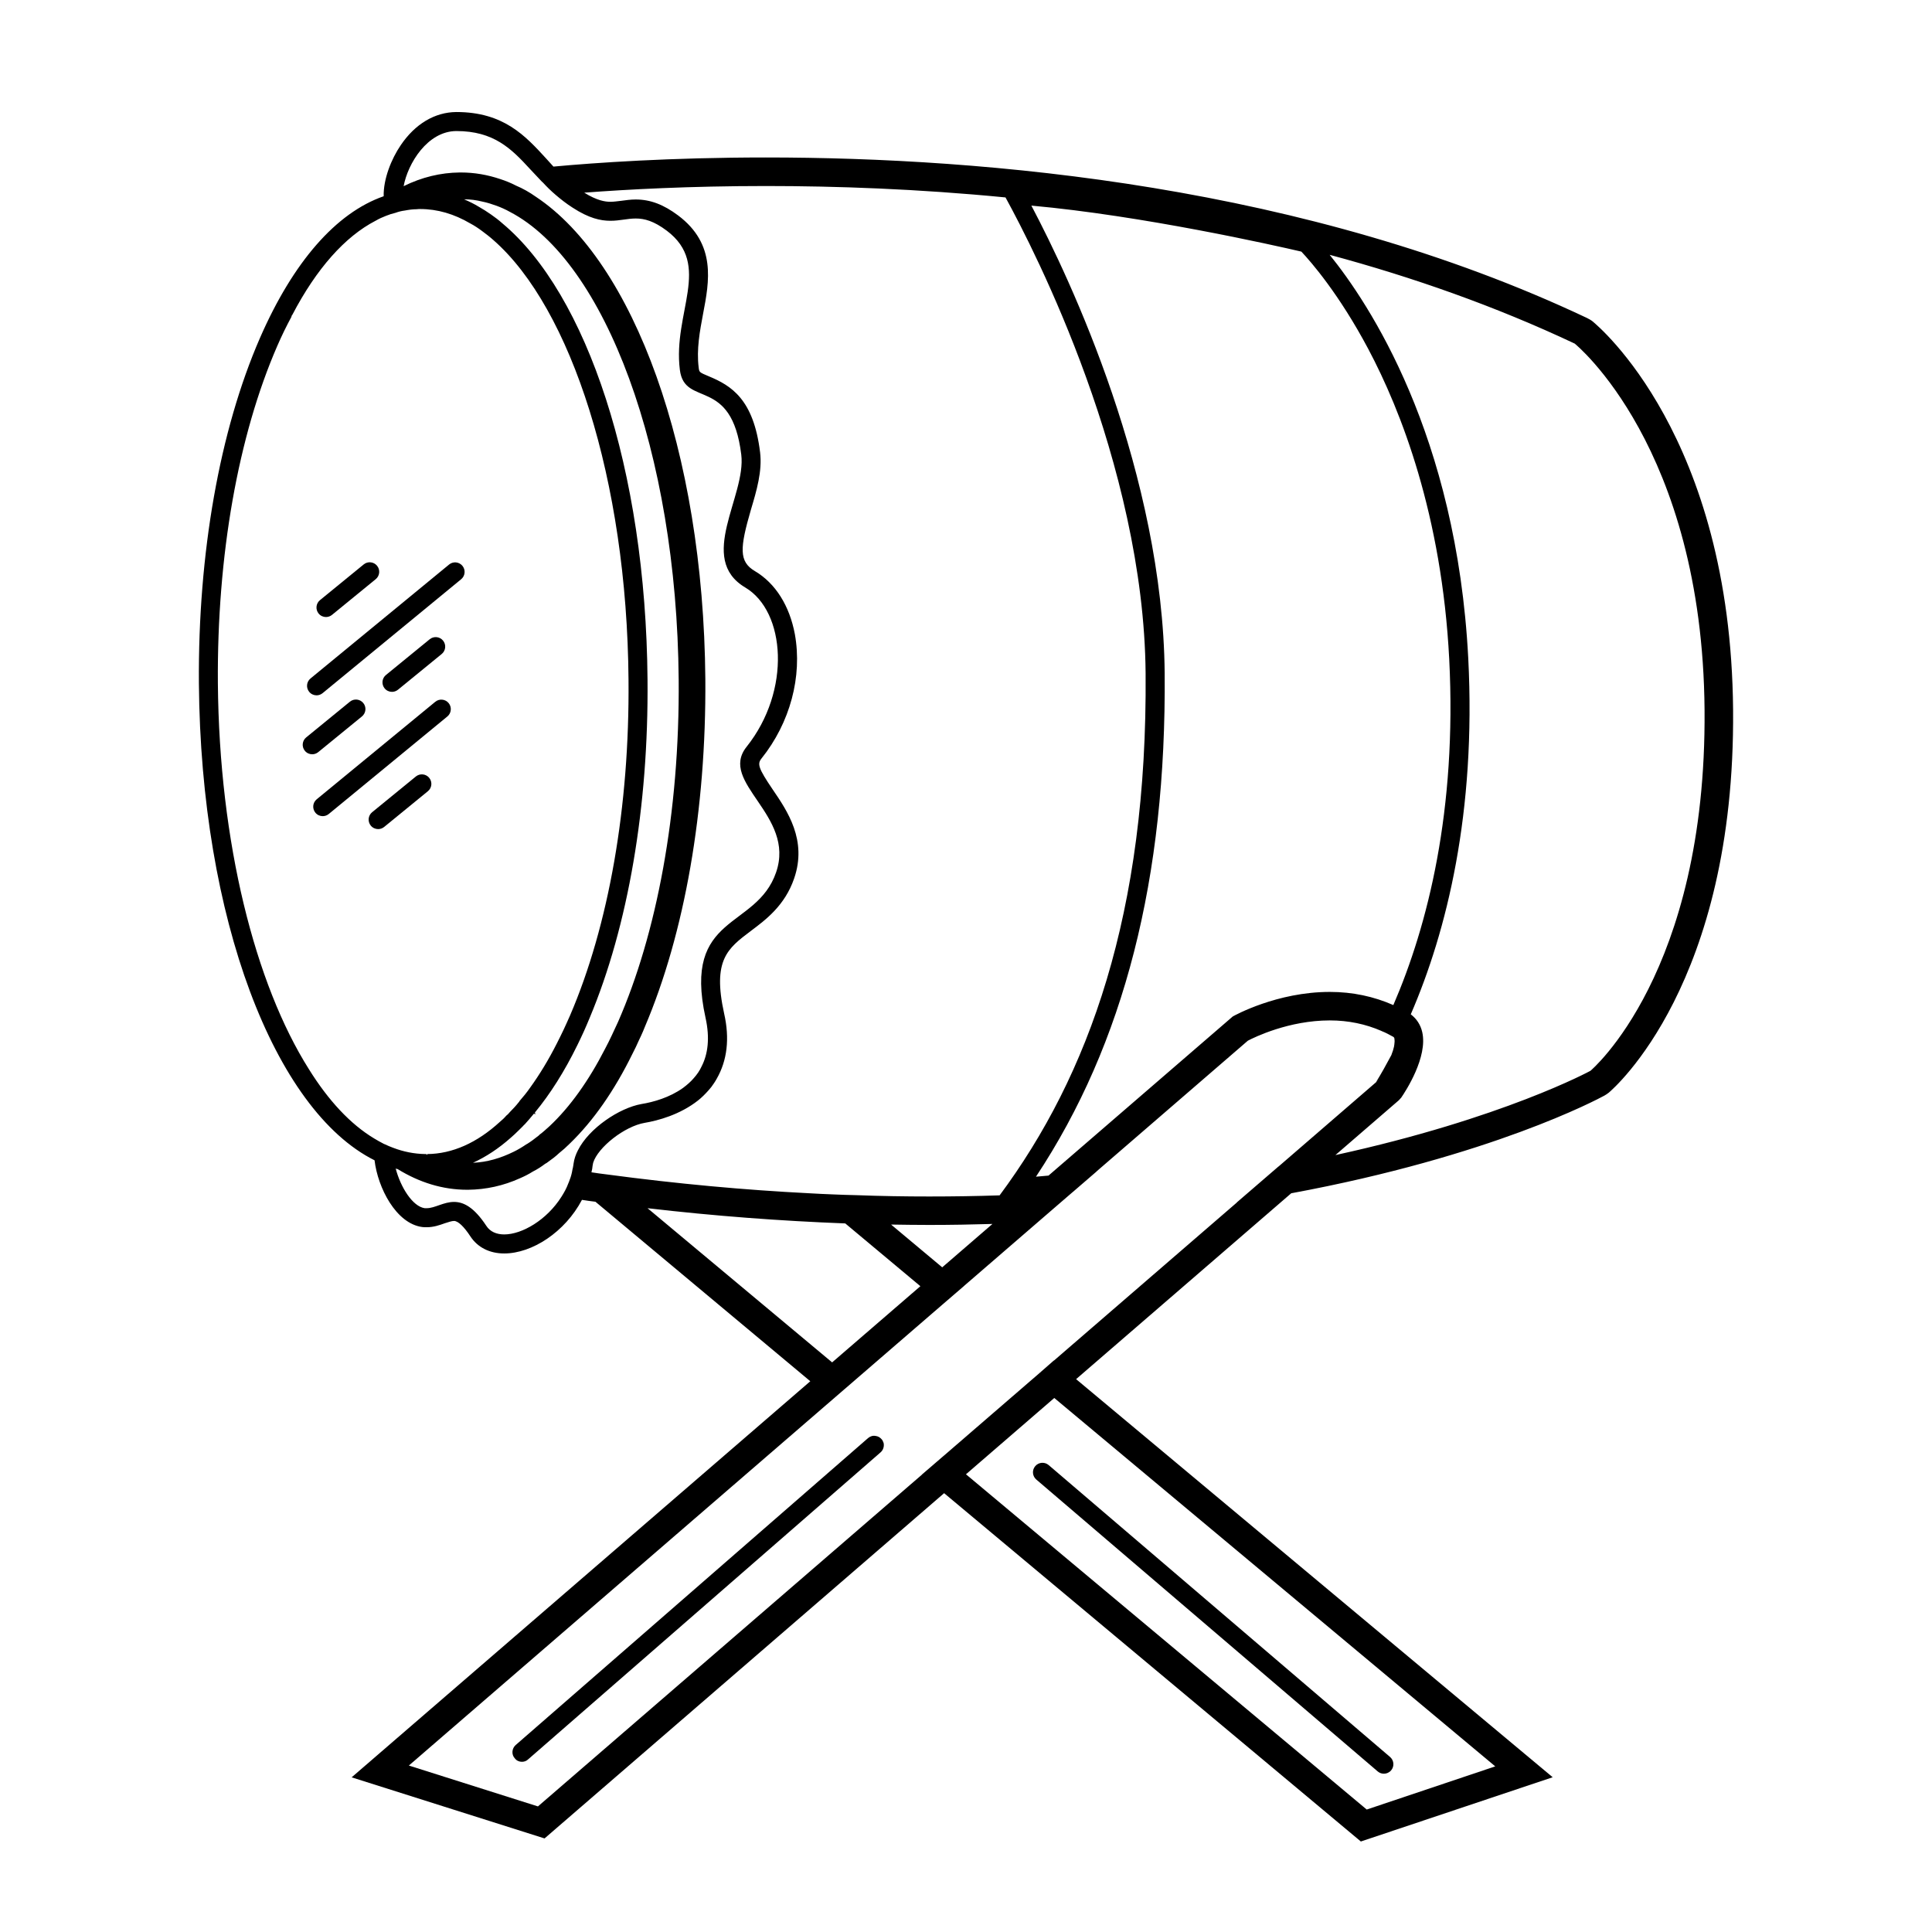 <?xml version="1.0" encoding="UTF-8"?>
<!-- Uploaded to: ICON Repo, www.svgrepo.com, Generator: ICON Repo Mixer Tools -->
<svg fill="#000000" width="800px" height="800px" version="1.1" viewBox="144 144 512 512" xmlns="http://www.w3.org/2000/svg">
 <g>
  <path d="m566.05 229.16c-0.453-0.352-1.008-0.656-1.512-0.906-74.414-35.168-159.41-42.523-217.59-42.523-25.492 0-45.344 1.41-56.277 2.418-0.656-0.707-1.258-1.41-1.914-2.117-5.543-6.047-11.285-12.344-23.832-12.344-5.691 0.051-10.883 3.125-14.711 8.766-2.519 3.68-4.637 9.02-4.535 13.551-12.594 4.383-23.98 17.383-32.797 37.586-10.68 24.535-16.426 57.031-16.172 91.492 0.504 62.371 20.051 113.16 46.551 126.41 0.855 7.254 5.691 16.777 12.645 17.684 0.402 0.051 0.754 0.051 1.16 0.051 1.863 0 3.426-0.555 4.836-1.059 0.957-0.301 1.812-0.605 2.418-0.605 1.059 0 2.621 1.461 4.332 4.082 1.914 2.922 5.09 4.535 8.969 4.535 7.406 0 16.121-5.691 20.605-14.207 1.211 0.203 2.418 0.352 3.578 0.504l56.934 47.566-121.55 104.97 51.125 16.188 105.89-91.496 110.44 92.309 50.836-17.027-126.3-105.5 57.012-49.258c53.109-9.836 81.223-24.93 82.938-25.855 0.402-0.203 0.805-0.504 1.211-0.805 1.359-1.16 33.555-28.918 32.949-101.47-0.609-72.551-35.773-101.72-37.234-102.93zm-77.184-18.488c2.57 2.719 10.027 11.285 17.734 25.797 8.715 16.426 19.496 44.031 21.461 82.223 2.035 40.102-5.691 70.562-14.812 91.664-5.176-2.281-10.809-3.488-16.832-3.488-14.02 0-25.258 6.242-25.723 6.508l-48.828 42.168c-1.113 0.098-2.211 0.195-3.324 0.293 23.375-35.316 34.562-79.098 34.109-133.46-0.465-52.203-24.898-104.15-35.328-123.89 29.473 2.668 64.188 10.477 71.543 12.191zm-242.94 236.54h-0.051c-0.102-0.051-0.152-0.051-0.203-0.102-0.855-0.453-1.715-0.906-2.519-1.41-6.297-3.777-12.141-10.078-17.281-18.34-14.258-22.57-23.781-60.004-24.133-102.32-0.25-33.754 5.34-65.496 15.77-89.426 1.16-2.672 2.418-5.238 3.727-7.656 0-0.203 0.102-0.402 0.25-0.555 6.398-12.242 13.957-20.707 22.016-24.887 0.051 0 0.051-0.051 0.102-0.051 0.855-0.504 1.762-0.906 2.672-1.258 0.855-0.352 1.664-0.605 2.519-0.805 0.805-0.301 1.664-0.504 2.469-0.605 1.059-0.203 2.117-0.352 3.176-0.352 0.301-0.051 0.605-0.051 0.906-0.051 4.586 0 9.02 1.309 13.301 3.828 1.059 0.555 2.117 1.258 3.125 2.016 1.008 0.754 2.016 1.512 3.023 2.418 20.504 17.984 35.367 63.43 35.77 116.53 0.301 33.555-5.238 65.094-15.516 88.973-0.051 0.152-0.152 0.301-0.203 0.453-0.504 1.109-0.957 2.168-1.461 3.223-0.605 1.258-1.211 2.519-1.812 3.68-2.215 4.383-4.586 8.262-7.055 11.688-0.906 1.309-1.863 2.469-2.871 3.629 0 0.102-0.102 0.203-0.203 0.301-0.707 0.906-1.512 1.762-2.316 2.57-0.25 0.301-0.555 0.656-0.957 0.957-0.504 0.605-1.109 1.16-1.715 1.664-6.047 5.543-12.594 8.465-19.246 8.516v0.203c-0.102 0-0.152-0.051-0.203-0.102v-0.102h-0.301c-2.922-0.051-5.742-0.605-8.516-1.664-0.75-0.258-1.508-0.609-2.262-0.961zm39.852-8.414c4.031-4.887 7.809-10.832 11.234-17.836 0.555-1.16 1.16-2.367 1.715-3.629 0.25-0.555 0.504-1.16 0.754-1.715 0.25-0.656 0.555-1.258 0.805-1.914 10.176-24.285 15.617-56.023 15.316-89.578-0.453-55.773-16.121-102.32-38.492-120.96-0.957-0.855-1.965-1.613-2.973-2.316-1.059-0.754-2.117-1.41-3.176-2.016-1.309-0.805-2.672-1.461-3.981-2.016 1.613 0 3.273 0.203 4.836 0.605 1.258 0.25 2.519 0.656 3.777 1.109 1.211 0.453 2.367 0.957 3.527 1.613 25.191 13.098 44.234 63.531 44.738 123.89 0.301 35.469-5.894 67.562-16.07 90.785-0.555 1.211-1.109 2.418-1.664 3.578-0.555 1.211-1.16 2.367-1.762 3.527-4.332 8.465-9.32 15.469-14.762 20.555-0.906 0.805-1.762 1.613-2.672 2.266-0.051 0.102-0.152 0.203-0.25 0.25-1.008 0.805-2.016 1.562-3.074 2.215h-0.051c-1.109 0.754-2.266 1.461-3.426 2.016-3.477 1.715-7.055 2.769-10.781 2.922 3.426-1.562 6.801-3.777 10.027-6.648 0.352-0.301 0.656-0.605 1.008-0.906 0.754-0.707 1.512-1.461 2.266-2.215 0.102-0.152 0.25-0.301 0.402-0.402 0.805-0.906 1.664-1.863 2.469-2.871l0.352 0.25c-0.043-0.148-0.094-0.352-0.094-0.551zm11.387 10.023c-0.605 1.16-1.008 2.367-1.16 3.527 0 0.102-0.051 0.25-0.051 0.352-0.051 0.453-0.152 0.855-0.25 1.258-0.152 0.957-0.402 1.914-0.754 2.769-0.102 0.301-0.203 0.605-0.352 0.906-0.453 1.258-1.109 2.418-1.812 3.527-3.879 6.144-10.43 9.977-15.164 9.977-2.016 0-3.727-0.707-4.734-2.266-3.324-5.039-6.098-6.348-8.566-6.348-2.769 0-5.09 1.664-7.254 1.664h-0.504c-3.223-0.453-6.398-5.543-7.707-10.531 0.152 0.102 0.301 0.152 0.504 0.152 5.793 3.578 11.992 5.492 18.438 5.492h0.25c4.734-0.051 9.371-1.059 13.805-3.074 1.16-0.504 2.266-1.059 3.375-1.762 1.109-0.555 2.215-1.258 3.273-2.066 0.25-0.102 0.453-0.25 0.707-0.453 1.008-0.707 2.016-1.461 2.973-2.367 0.957-0.754 1.914-1.613 2.871-2.57 6.144-5.945 11.738-13.906 16.574-23.781 0.605-1.16 1.16-2.316 1.664-3.477 0.402-0.805 0.754-1.613 1.109-2.418 0.152-0.352 0.301-0.707 0.453-1.109 10.629-24.938 16.324-57.637 16.07-92.246-0.504-60.609-19.043-110.64-44.891-127.82-1.715-1.211-3.477-2.215-5.289-2.973-1.359-0.707-2.719-1.258-4.133-1.715-3.426-1.16-6.902-1.762-10.48-1.762h-0.301c-5.09 0.051-10.078 1.258-14.863 3.629 1.109-5.996 6.297-14.559 13.957-14.609 9.926 0 14.559 4.637 19.547 10.078 1.059 1.109 2.117 2.266 3.223 3.426h0.051c1.059 1.16 2.215 2.316 3.527 3.426 1.359 1.16 2.82 2.316 4.484 3.375 4.332 2.82 7.406 3.477 10.027 3.477 2.469 0 4.484-0.605 6.699-0.605 2.316 0 4.785 0.656 8.211 3.223 12.09 9.117 1.562 21.715 3.477 36.879 1.258 10.125 13.703 1.512 16.273 22.469 1.359 10.984-11.84 27.559 1.059 35.215 10.68 6.348 12.242 27.305 0.352 42.219-7.609 9.523 13.098 18.086 7.809 33.301-5.238 15.215-24.789 10.832-18.691 38.492 1.211 5.441 0.605 9.672-1.008 12.848-0.555 1.211-1.258 2.215-2.117 3.176-0.805 0.957-1.812 1.812-2.82 2.57-3.578 2.57-7.91 3.777-11.035 4.281-5.941 1.059-13.902 6.449-16.824 12.242zm3.574 5.844c0.152-0.555 0.25-1.16 0.301-1.715 0.051-0.25 0.102-0.504 0.152-0.805 1.258-4.082 8.312-9.672 13.652-10.578 3.578-0.605 9.371-2.168 14.156-5.945 0.957-0.754 1.863-1.664 2.719-2.621 0.555-0.605 1.059-1.258 1.512-1.965 0.25-0.402 0.504-0.754 0.707-1.16 2.769-4.836 3.477-10.629 1.965-17.281-3.125-14.207 0.906-17.23 7.055-21.867 4.031-3.023 9.02-6.75 11.488-13.906 3.527-10.176-1.812-17.938-5.691-23.629-3.828-5.644-4.082-6.75-2.973-8.16 7.609-9.473 10.883-21.766 8.867-32.949-1.41-7.559-5.141-13.504-10.578-16.727-4.281-2.519-4.031-6.098-1.059-16.324 1.512-5.039 3.023-10.227 2.418-15.164-1.715-14.105-7.656-17.684-13.602-20.152-2.519-1.059-2.519-1.059-2.672-2.316-0.605-4.836 0.301-9.621 1.16-14.207 1.664-8.664 3.527-18.488-6.602-26.098-3.828-2.871-7.356-4.231-11.234-4.231-1.41 0-2.719 0.203-3.879 0.352-0.961 0.105-1.918 0.258-2.824 0.258-1.41 0-3.527-0.301-6.953-2.418 11.336-0.855 27.961-1.762 48.113-1.762 18.59 0 40.254 0.754 63.531 3.023 7.961 14.508 36.676 70.734 37.129 126.11 0.504 63.781-15.113 106.61-38.691 138.35-6.047 0.203-12.242 0.301-18.641 0.301-6.297 0-12.746-0.102-19.398-0.352-2.066-0.051-4.082-0.102-6.195-0.203-2.066-0.102-4.133-0.152-6.246-0.301-16.879-0.855-34.762-2.469-53.605-4.988-1.359-0.156-2.719-0.359-4.082-0.562zm106.27 13.695-13.312 11.496-13.551-11.336c3.375 0.051 6.75 0.102 10.125 0.102 5.727 0 11.277-0.102 16.738-0.262zm-91.402-4.172c17.734 2.066 35.215 3.375 52.395 4.031l19.906 16.637-23.387 20.191zm224.65 147.92-34.059 11.438-106.21-88.844 23.406-20.223zm-57.441-158.96c-0.012 0-0.023 0.004-0.039 0.004l-0.051 0.051-10.984 9.473c0.02 0 0.035-0.004 0.055-0.012l-48.492 41.902-0.031-0.02-3.727 3.269-25.438 21.977-0.004-0.004-5.793 4.988 0.016 0.016-101.77 87.926-34.207-10.832 115.38-99.68 2.637-2.273h-0.004l23.383-20.199 5.793-4.988-0.012-0.004 23.879-20.633 4.695-4.051 0.301-0.25 6.246-5.391h-0.031l40.078-34.625c1.742-0.91 10.832-5.371 21.715-5.371 4.934 0 9.516 0.969 13.715 2.805 0 0 0 0.004-0.004 0.012 1.059 0.402 2.066 0.957 3.074 1.512 0.105 0.035 0.188 0.125 0.262 0.266 0.023 0.055 0.051 0.09 0.07 0.176 0.016 0.066 0.004 0.156 0.016 0.227 0.066 0.398 0.039 0.863-0.031 1.367-0.023 0.195-0.047 0.379-0.09 0.586-0.152 0.676-0.363 1.391-0.68 2.16 0.035-0.07 0.074-0.152 0.109-0.223-0.039 0.117-0.109 0.238-0.156 0.352-1.344 2.539-2.695 4.934-4.039 7.129l0.707-0.605c0.586-0.875 1.203-1.926 1.777-3.023-0.578 1.102-1.188 2.152-1.762 3.027zm82.684-25.383s-23.102 12.625-67.605 22.344l16.816-14.531 0.645-0.719c1.188-1.738 7.059-10.727 5.551-17.34-0.449-1.961-1.508-3.551-3.039-4.711 9.543-22.027 17.336-53.508 15.234-94.367-3.074-59.246-26.449-94.211-36.727-106.91 21.914 5.894 43.883 13.602 64.941 23.527 0 0 33.855 27.305 34.41 97.086 0.555 69.828-30.227 95.621-30.227 95.621z"/>
  <path d="m377.58 525.35c-0.402-0.453-0.957-0.754-1.512-0.805-0.707-0.152-1.41 0.051-2.016 0.555l-93.406 81.363c-1.008 0.906-1.16 2.519-0.203 3.527 0.453 0.605 1.16 0.906 1.863 0.906 0.605 0 1.211-0.203 1.664-0.656l93.406-81.367c0.754-0.656 1.008-1.715 0.754-2.621h-0.051c-0.047-0.301-0.246-0.652-0.5-0.902z"/>
  <path d="m418.35 532.54c-0.906 1.055-0.781 2.644 0.277 3.551l90.48 77.355c0.473 0.406 1.055 0.605 1.637 0.605 0.711 0 1.414-0.301 1.914-0.883 0.906-1.055 0.781-2.644-0.277-3.551l-90.48-77.359c-1.055-0.898-2.644-0.781-3.551 0.281z"/>
  <path d="m230.39 307.52c0.559 0 1.125-0.188 1.594-0.57l11.586-9.465c1.078-0.883 1.238-2.469 0.359-3.547-0.875-1.078-2.469-1.246-3.547-0.359l-11.586 9.465c-1.078 0.883-1.238 2.469-0.359 3.547 0.5 0.613 1.223 0.93 1.953 0.93z"/>
  <path d="m227.89 328.27c0.559 0 1.129-0.188 1.598-0.574l36.719-30.191c1.074-0.883 1.23-2.473 0.348-3.547-0.883-1.078-2.473-1.234-3.547-0.348l-36.719 30.191c-1.074 0.883-1.23 2.473-0.348 3.547 0.504 0.609 1.227 0.922 1.949 0.922z"/>
  <path d="m257.87 313.41-11.586 9.465c-1.078 0.883-1.238 2.469-0.359 3.547 0.5 0.609 1.223 0.926 1.953 0.926 0.559 0 1.125-0.188 1.594-0.57l11.586-9.465c1.078-0.883 1.238-2.469 0.359-3.547-0.879-1.082-2.469-1.238-3.547-0.355z"/>
  <path d="m239.92 333.86c1.078-0.883 1.238-2.469 0.359-3.547-0.883-1.078-2.469-1.238-3.547-0.359l-11.586 9.465c-1.078 0.883-1.238 2.469-0.359 3.547 0.5 0.609 1.223 0.926 1.953 0.926 0.559 0 1.125-0.188 1.594-0.57z"/>
  <path d="m262.9 330.33c-0.883-1.074-2.469-1.234-3.547-0.348l-31.426 25.84c-1.074 0.883-1.23 2.473-0.348 3.547 0.5 0.609 1.219 0.922 1.949 0.922 0.559 0 1.129-0.188 1.598-0.574l31.426-25.84c1.07-0.883 1.227-2.473 0.348-3.547z"/>
  <path d="m257.75 350.14c-0.883-1.078-2.469-1.238-3.547-0.359l-11.586 9.465c-1.078 0.883-1.238 2.469-0.359 3.547 0.5 0.609 1.223 0.926 1.953 0.926 0.559 0 1.125-0.188 1.594-0.57l11.586-9.465c1.078-0.875 1.238-2.465 0.359-3.543z"/>
 </g>
</svg>